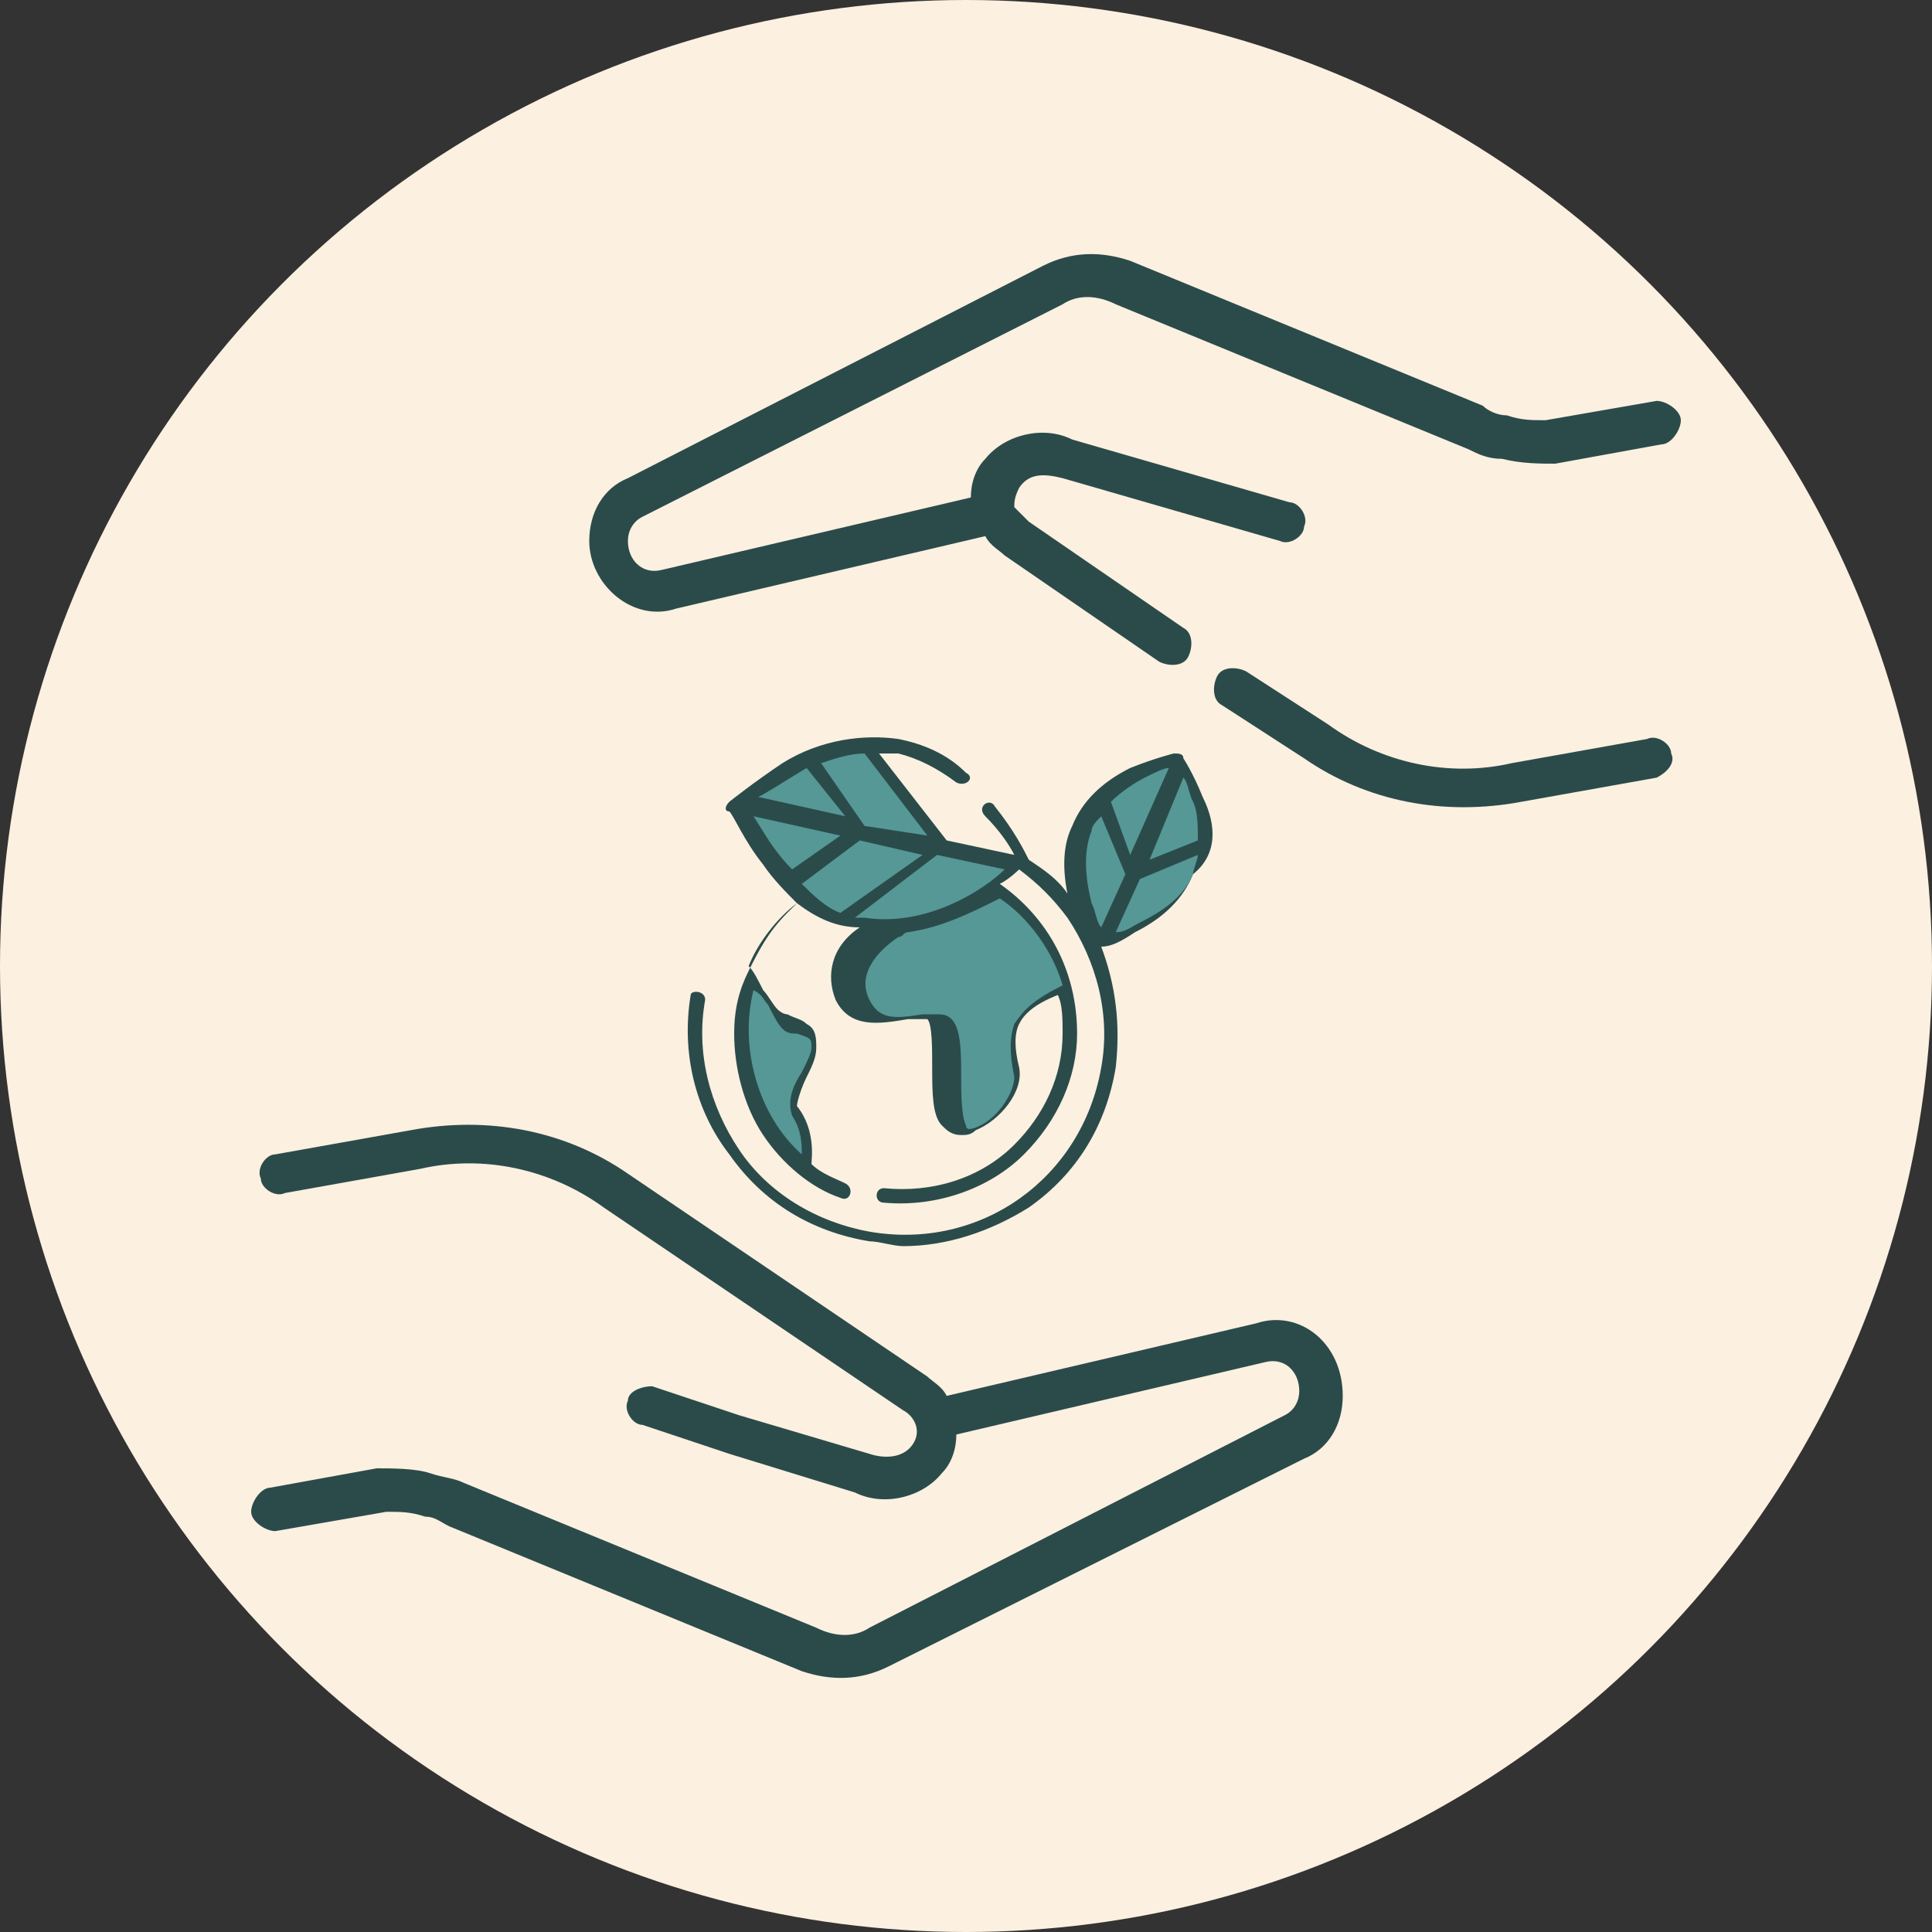 <?xml version="1.0" encoding="utf-8"?>
<!-- Generator: Adobe Illustrator 24.3.0, SVG Export Plug-In . SVG Version: 6.00 Build 0)  -->
<svg version="1.1" id="Layer_1" xmlns="http://www.w3.org/2000/svg" xmlns:xlink="http://www.w3.org/1999/xlink" x="0px" y="0px"
	 viewBox="0 0 40 40" style="enable-background:new 0 0 40 40;" xml:space="preserve">
<rect x="0" y="0" width="40" height="40" fill="#333333" stroke="none"/>
<style type="text/css">
	.st0{fill:#FCF0E0;}
	.st1{fill:#2B4B4B;}
	.st2{fill:#559896;}
</style>
<circle class="st0" cx="20" cy="20" r="20"/>
<g>
	<path class="st1" d="M34.6,15.6c0-0.2-0.3-0.4-0.5-0.3l-2.8,0.5c-1.3,0.3-2.7,0-3.8-0.8l-1.7-1.1c-0.2-0.1-0.5-0.1-0.6,0.1
		c-0.1,0.2-0.1,0.5,0.1,0.6l1.7,1.1c1.3,0.9,2.9,1.2,4.5,0.9l2.8-0.5C34.5,16,34.7,15.8,34.6,15.6L34.6,15.6z"/>
	<path class="st1" d="M14,12.6l6.4-1.5c0.1,0.2,0.3,0.3,0.4,0.4l3.2,2.2c0.2,0.1,0.5,0.1,0.6-0.1c0.1-0.2,0.1-0.5-0.1-0.6l-3.2-2.2
		c-0.1-0.1-0.2-0.2-0.3-0.3c0-0.1,0-0.2,0.1-0.4c0,0,0,0,0,0c0.2-0.3,0.5-0.3,0.9-0.2l4.5,1.3c0.2,0.1,0.5-0.1,0.5-0.3
		c0.1-0.2-0.1-0.5-0.3-0.5l-4.5-1.3c-0.6-0.3-1.4-0.1-1.8,0.4c-0.2,0.2-0.3,0.5-0.3,0.8l-6.4,1.5c-0.4,0.1-0.7-0.2-0.7-0.6
		c0-0.2,0.1-0.4,0.3-0.5L22,6.3c0.3-0.2,0.7-0.2,1.1,0l7.3,3c0.2,0.1,0.4,0.2,0.7,0.2c0.4,0.1,0.8,0.1,1.1,0.1l2.2-0.4
		c0.2,0,0.4-0.3,0.4-0.5c0-0.2-0.3-0.4-0.5-0.4L32,8.7c-0.3,0-0.5,0-0.8-0.1c-0.2,0-0.4-0.1-0.5-0.2l-7.3-3
		c-0.6-0.2-1.2-0.2-1.8,0.1L13,9.9c-0.5,0.2-0.8,0.7-0.8,1.3C12.2,12.1,13.1,12.9,14,12.6L14,12.6z"/>
	<path class="st1" d="M26,27.4l-6.4,1.5c-0.1-0.2-0.3-0.3-0.4-0.4L13,24.3c-1.3-0.9-2.9-1.2-4.5-0.9l-2.8,0.5
		c-0.2,0-0.4,0.3-0.3,0.5c0,0.2,0.3,0.4,0.5,0.3l2.8-0.5c1.3-0.3,2.7,0,3.8,0.8c0,0,6.2,4.2,6.2,4.2c0.2,0.1,0.4,0.4,0.2,0.7
		c-0.2,0.3-0.6,0.3-0.9,0.2l-2.7-0.8c-0.6-0.2-1.2-0.4-1.8-0.6C13.3,28.7,13,28.8,13,29c-0.1,0.2,0.1,0.5,0.3,0.5
		c0.6,0.2,1.2,0.4,1.8,0.6l2.6,0.8c0.6,0.3,1.4,0.1,1.8-0.4c0.2-0.2,0.3-0.5,0.3-0.8l6.4-1.5c0.4-0.1,0.7,0.2,0.7,0.6
		c0,0.2-0.1,0.4-0.3,0.5L18,33.7c-0.3,0.2-0.7,0.2-1.1,0l-7.3-3c-0.2-0.1-0.4-0.1-0.7-0.2c-0.3-0.1-0.8-0.1-1.1-0.1l-2.2,0.4
		c-0.2,0-0.4,0.3-0.4,0.5c0,0.2,0.3,0.4,0.5,0.4L8,31.3c0.3,0,0.5,0,0.8,0.1c0.2,0,0.3,0.1,0.5,0.2l7.3,3c0.6,0.2,1.2,0.2,1.8-0.1
		l8.6-4.3c0.5-0.2,0.8-0.7,0.8-1.3C27.8,27.8,26.9,27.1,26,27.4L26,27.4z"/>
	<path class="st1" d="M24.9,16.5c-0.2-0.5-0.4-0.8-0.4-0.8c0-0.1-0.1-0.1-0.2-0.1c0,0-0.4,0.1-0.9,0.3c-0.6,0.3-1,0.7-1.2,1.2
		c-0.2,0.4-0.2,0.9-0.1,1.4c-0.2-0.3-0.5-0.5-0.8-0.7c-0.1-0.2-0.3-0.6-0.7-1.1c-0.1-0.2-0.4,0-0.2,0.2c0.3,0.3,0.5,0.6,0.6,0.8
		l-1.4-0.3l-1.4-1.8c0.1,0,0.3,0,0.4,0c0.4,0.1,0.8,0.3,1.2,0.6c0.2,0.1,0.4-0.1,0.2-0.2c-0.4-0.4-0.9-0.6-1.4-0.7
		c-0.7-0.1-1.6,0-2.4,0.5c-0.6,0.4-1.1,0.8-1.1,0.8c-0.1,0.1-0.1,0.2,0,0.2c0.1,0.1,0.3,0.6,0.7,1.1c0.2,0.3,0.5,0.6,0.7,0.8
		c-0.1,0.1-0.1,0.1-0.2,0.2c-0.4,0.4-0.6,0.8-0.8,1.2c-0.2,0.4-0.3,0.8-0.3,1.3c0,0.7,0.2,1.5,0.6,2.1c0.4,0.6,1,1.1,1.6,1.3
		c0.2,0.1,0.3-0.2,0.1-0.3c-0.2-0.1-0.5-0.2-0.7-0.4c0-0.1,0.1-0.7-0.3-1.2c0-0.1,0.1-0.4,0.2-0.6c0.1-0.2,0.2-0.4,0.2-0.6
		c0-0.2,0-0.4-0.2-0.5c-0.1-0.1-0.2-0.1-0.4-0.2c-0.1,0-0.2-0.1-0.2-0.1c-0.1-0.1-0.2-0.3-0.3-0.4c-0.1-0.2-0.2-0.4-0.3-0.5
		c0.2-0.5,0.6-1,1-1.3c0.4,0.3,0.8,0.5,1.3,0.5c-0.6,0.4-0.7,1-0.5,1.5c0.3,0.6,0.9,0.5,1.5,0.4c0.1,0,0.2,0,0.3,0c0,0,0,0,0.1,0
		c0.1,0.1,0.1,0.6,0.1,1c0,0.5,0,1,0.2,1.2c0.1,0.1,0.2,0.2,0.4,0.2c0.1,0,0.2,0,0.3-0.1c0.5-0.2,1-0.8,0.9-1.3
		c-0.1-0.4-0.1-0.7,0-0.9c0.1-0.2,0.3-0.4,0.8-0.6c0.1,0.2,0.1,0.5,0.1,0.8c0,0.9-0.4,1.7-1,2.3c-0.7,0.7-1.7,1-2.7,0.9
		c-0.2,0-0.2,0.3,0,0.3c1.1,0.1,2.2-0.3,2.9-1c0.7-0.7,1.1-1.6,1.1-2.5c0-1.3-0.6-2.4-1.6-3.1c0.2-0.1,0.4-0.3,0.4-0.3
		c0.4,0.3,0.7,0.6,1,1c0.6,0.9,0.9,2,0.7,3.1c-0.4,2.3-2.5,3.8-4.8,3.4c-1.1-0.2-2.1-0.8-2.7-1.7c-0.6-0.9-0.9-2-0.7-3.1
		c0-0.2-0.3-0.2-0.3-0.1c-0.2,1.2,0.1,2.4,0.8,3.3c0.7,1,1.7,1.6,2.9,1.8c0.2,0,0.5,0.1,0.7,0.1c0.9,0,1.8-0.3,2.6-0.8
		c1-0.7,1.6-1.7,1.8-2.9c0.1-0.9,0-1.7-0.3-2.5c0.2,0,0.4-0.1,0.7-0.3c0.6-0.3,1-0.7,1.2-1.2C25.2,17.7,25.2,17.1,24.9,16.5
		L24.9,16.5z"/>
	<path class="st2" d="M15.9,20.8c0.1,0.2,0.2,0.4,0.3,0.5c0.1,0.1,0.2,0.1,0.3,0.1c0.3,0.1,0.3,0.1,0.3,0.3c0,0.1-0.1,0.3-0.2,0.5
		c-0.2,0.3-0.3,0.6-0.2,0.9c0.2,0.3,0.2,0.6,0.2,0.8c-0.9-0.8-1.3-2.2-1-3.4C15.8,20.6,15.8,20.7,15.9,20.8L15.9,20.8z"/>
	<path class="st2" d="M23.4,17.7L23,16.6c0.2-0.2,0.5-0.4,0.7-0.5c0.2-0.1,0.4-0.2,0.5-0.2L23.4,17.7z"/>
	<path class="st2" d="M24.5,16.1c0.1,0.1,0.1,0.3,0.2,0.5c0.1,0.2,0.1,0.5,0.1,0.8l-1,0.4L24.5,16.1z"/>
	<path class="st2" d="M22.6,17.2c0-0.1,0.1-0.2,0.2-0.3l0.5,1.2l-0.5,1.1c-0.1-0.1-0.1-0.3-0.2-0.5C22.5,18.3,22.4,17.7,22.6,17.2
		L22.6,17.2z"/>
	<path class="st2" d="M23.6,19.1c-0.2,0.1-0.3,0.2-0.5,0.2l0.5-1.1l1.2-0.5c0,0.1-0.1,0.3-0.1,0.4C24.5,18.6,24,18.9,23.6,19.1
		L23.6,19.1z"/>
	<path class="st2" d="M17.9,19c-0.1,0-0.1,0-0.2,0l1.7-1.3l1.4,0.3C20.4,18.4,19.2,19.2,17.9,19L17.9,19z"/>
	<path class="st2" d="M16.4,18c-0.4-0.4-0.6-0.8-0.8-1.1l1.8,0.4L16.4,18z"/>
	<path class="st2" d="M16.7,15.9l0.8,1l-1.8-0.4C15.9,16.4,16.2,16.2,16.7,15.9L16.7,15.9z"/>
	<path class="st2" d="M17.9,17.1L17,15.8c0.3-0.1,0.6-0.2,0.9-0.2l1.3,1.7L17.9,17.1z"/>
	<path class="st2" d="M17.8,17.4l1.3,0.3l-1.7,1.2c-0.3-0.1-0.6-0.4-0.8-0.6L17.8,17.4z"/>
	<path class="st2" d="M22,20.4c-0.6,0.3-0.8,0.5-1,0.8c-0.1,0.3-0.1,0.6,0,1.1c0,0.3-0.3,0.8-0.7,1c-0.2,0.1-0.3,0.1-0.3,0
		c-0.1-0.2-0.1-0.7-0.1-1c0-0.5,0-1-0.2-1.2c-0.1-0.1-0.2-0.1-0.3-0.1c-0.1,0-0.2,0-0.3,0c-0.6,0.1-0.9,0.1-1.1-0.3
		c-0.3-0.6,0.3-1.1,0.6-1.3c0.1,0,0.1-0.1,0.2-0.1c0.7-0.1,1.3-0.4,1.9-0.7C21.3,19,21.8,19.7,22,20.4L22,20.4z"/>
</g>
</svg>
